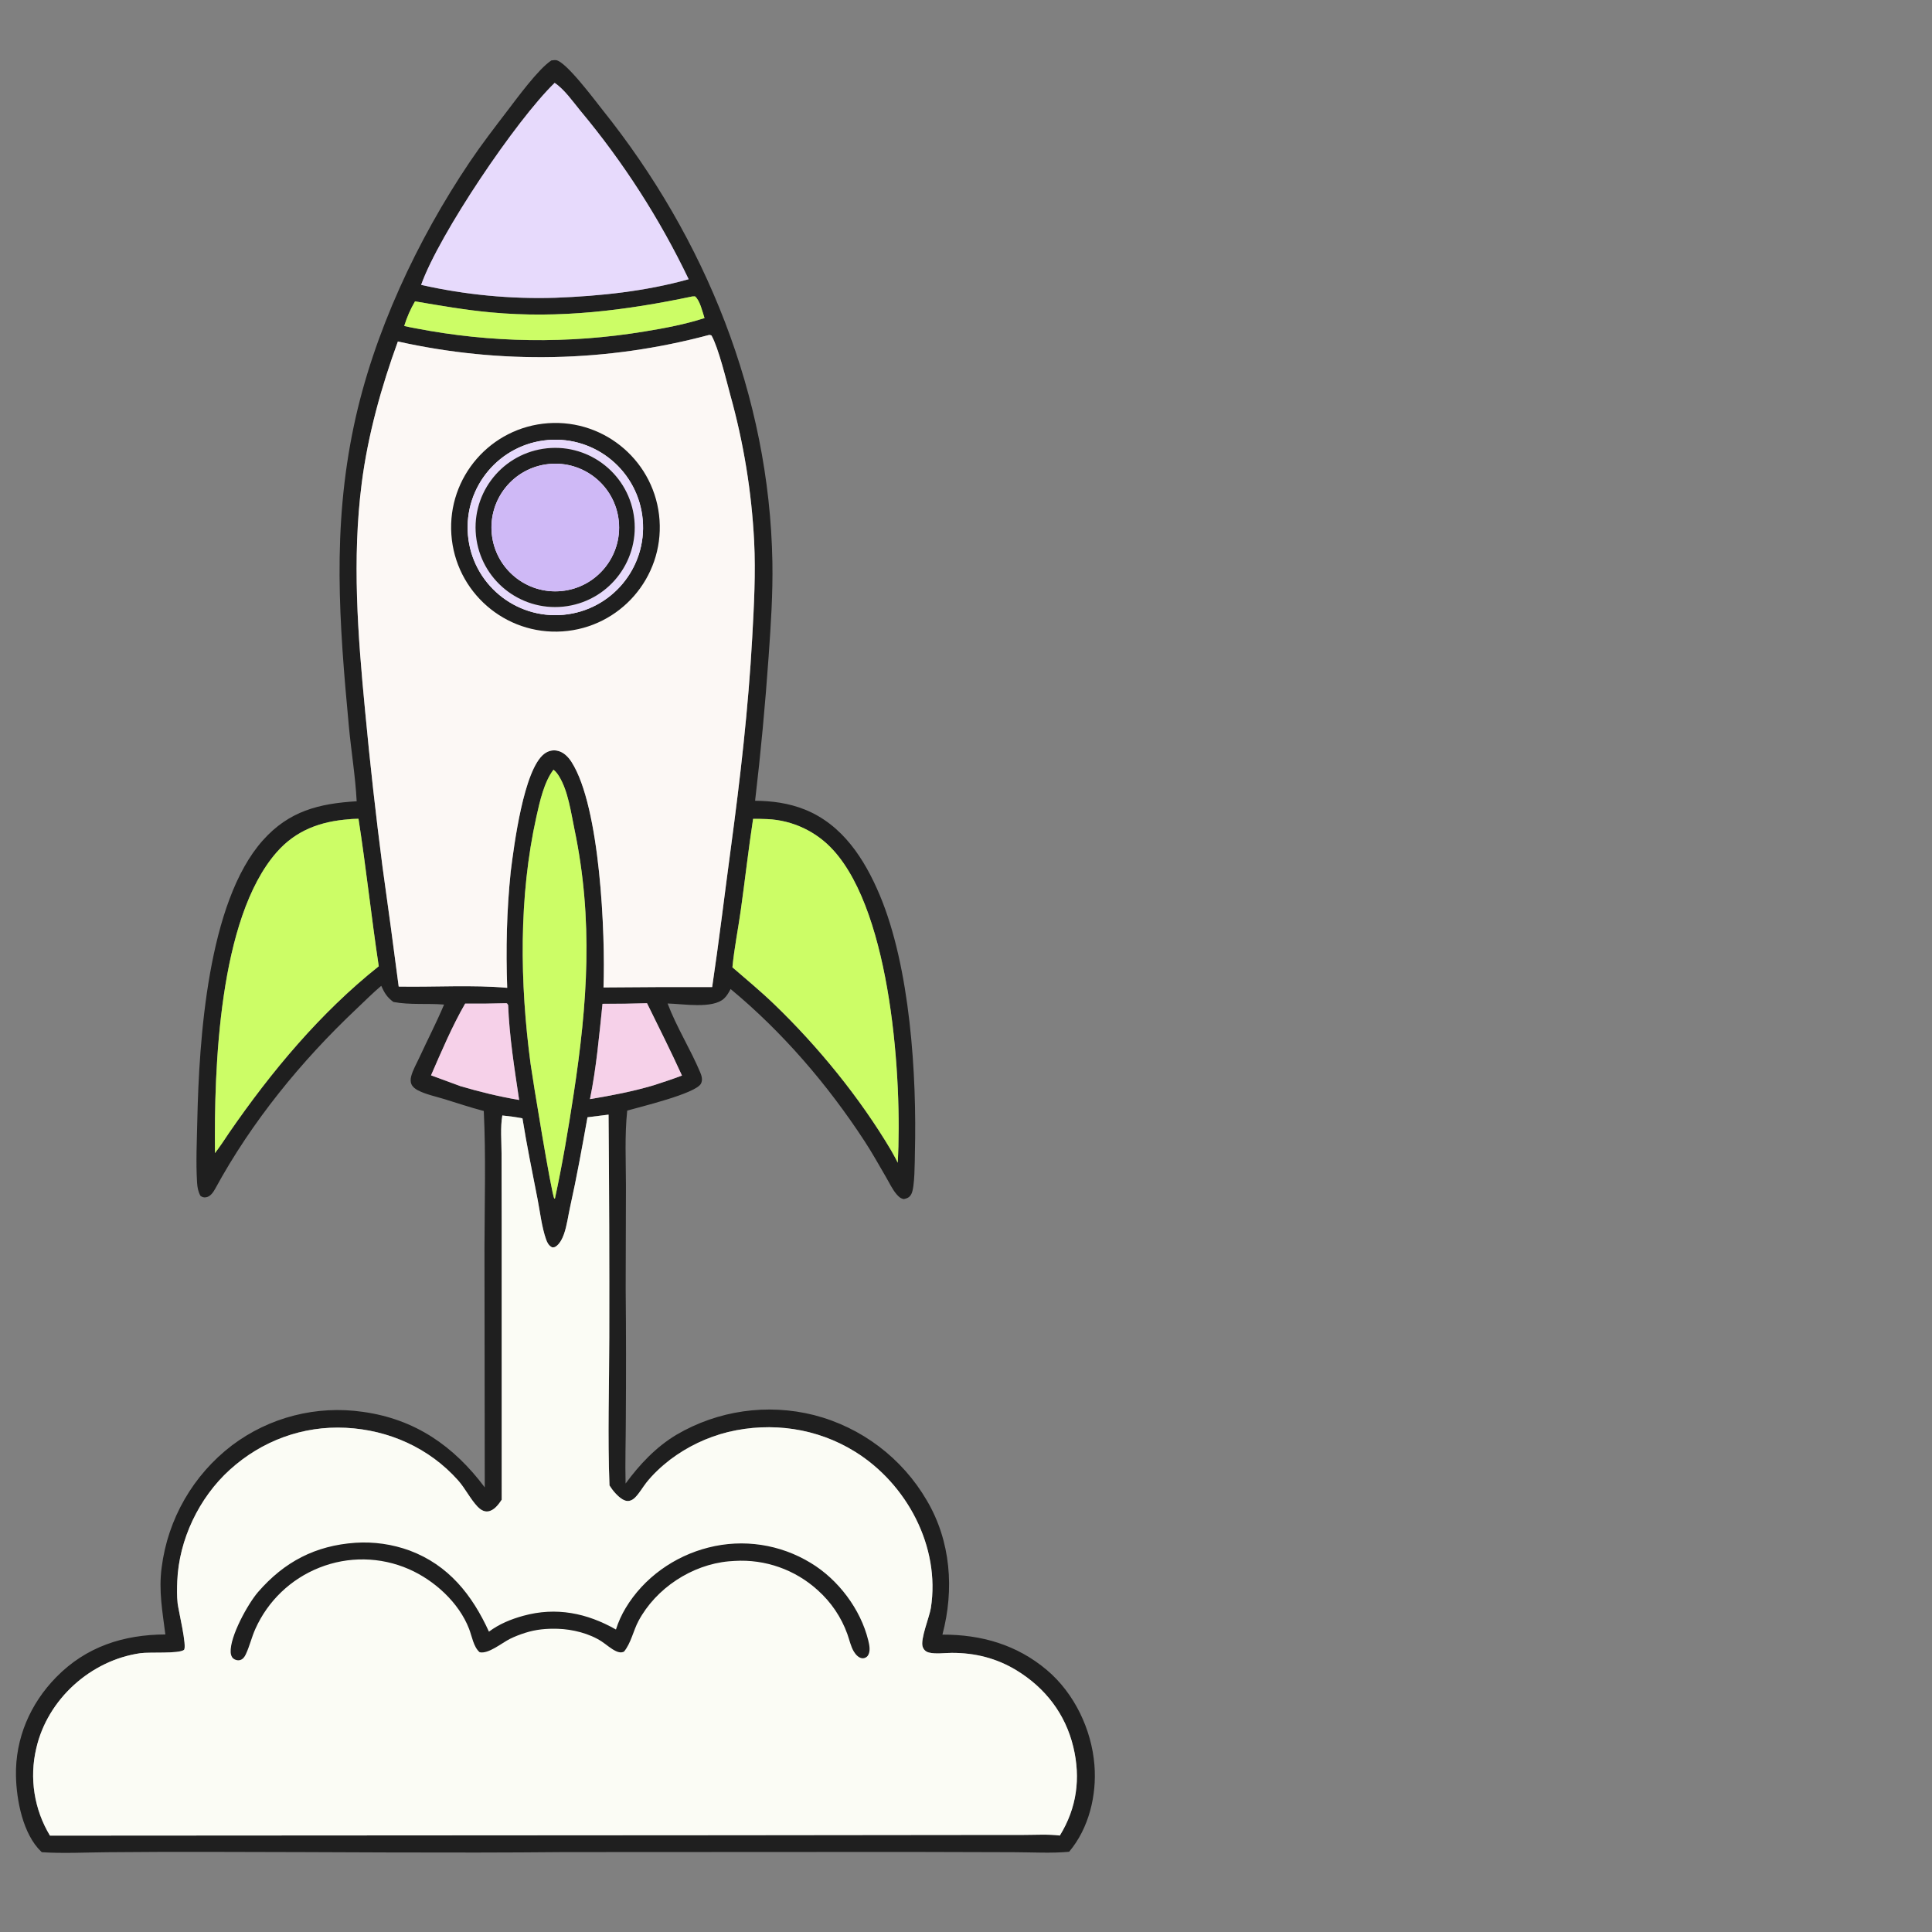 <?xml version="1.0" encoding="UTF-8"?> <svg xmlns="http://www.w3.org/2000/svg" width="80" height="80" viewBox="0 0 80 80" fill="none"><rect x="0" y="0" width="80" height="80" fill="#808080" stroke="none"/><g clip-path="url(#clip0_966_7008)"><path d="M14.769 33.179C14.716 32.151 14.542 31.106 14.446 30.078C14.045 25.781 13.75 21.896 14.655 17.621C15.463 13.799 17.278 9.934 19.455 6.701C19.941 5.98 20.474 5.288 21.002 4.597C21.422 4.047 22.294 2.853 22.83 2.503C22.89 2.496 22.958 2.484 23.017 2.49C23.428 2.528 24.646 4.172 24.953 4.555C29.21 9.874 31.86 16.411 31.983 23.266C32.006 24.569 31.919 25.887 31.827 27.186C31.687 29.18 31.501 31.172 31.267 33.158C31.974 33.163 32.666 33.257 33.325 33.521C34.886 34.147 35.8 35.572 36.427 37.061C37.689 40.061 37.966 44.506 37.884 47.749C37.876 48.093 37.883 49.168 37.738 49.44C37.662 49.584 37.575 49.616 37.428 49.652C37.293 49.629 37.215 49.556 37.128 49.455C36.953 49.252 36.832 48.991 36.698 48.76C36.403 48.253 36.115 47.734 35.794 47.244C34.27 44.91 32.401 42.733 30.253 40.954C30.18 41.092 30.098 41.239 29.982 41.346C29.51 41.786 28.273 41.565 27.644 41.553C28.013 42.529 28.587 43.438 28.993 44.401C29.056 44.549 29.105 44.721 29.024 44.873C28.804 45.285 26.5 45.834 25.972 45.987C25.862 47.012 25.918 48.073 25.919 49.104L25.908 53.341C25.925 55.145 25.927 56.948 25.914 58.752C25.912 59.644 25.882 60.539 25.904 61.431C26.482 60.642 27.16 59.921 28.004 59.414C29.724 58.402 31.773 58.108 33.709 58.596C35.676 59.104 37.358 60.378 38.38 62.134C39.375 63.822 39.517 65.819 39.024 67.686C40.634 67.682 42.109 68.103 43.356 69.159C44.489 70.119 45.201 71.614 45.318 73.086C45.418 74.339 45.09 75.705 44.27 76.678C43.525 76.746 42.746 76.698 41.997 76.696L37.634 76.684L23.321 76.691C18.549 76.738 13.77 76.686 8.996 76.683C7.474 76.678 5.952 76.682 4.43 76.697C3.537 76.704 2.621 76.754 1.732 76.696C1.723 76.688 1.715 76.68 1.706 76.672C0.947 75.947 0.68 74.535 0.661 73.532C0.632 71.984 1.247 70.551 2.326 69.45C3.568 68.182 5.112 67.688 6.847 67.679C6.727 66.723 6.564 65.872 6.695 64.899C6.95 62.896 7.997 61.078 9.602 59.852C11.154 58.682 13.109 58.182 15.033 58.463C17.187 58.764 18.786 59.872 20.073 61.589L20.061 51.656C20.066 49.779 20.123 47.877 20.032 46.003L20 45.995C19.465 45.855 18.936 45.676 18.408 45.514C18.054 45.405 17.625 45.316 17.297 45.144C17.192 45.088 17.091 45.012 17.04 44.902C16.992 44.798 16.998 44.681 17.025 44.573C17.09 44.312 17.25 44.041 17.363 43.795C17.7 43.062 18.075 42.339 18.388 41.597C17.693 41.538 16.976 41.62 16.289 41.489C16.023 41.291 15.919 41.114 15.786 40.821C15.431 41.12 15.099 41.457 14.761 41.775C12.47 43.938 10.422 46.447 8.915 49.217C8.834 49.364 8.714 49.548 8.533 49.577C8.438 49.593 8.377 49.572 8.301 49.519C8.203 49.341 8.173 49.167 8.16 48.966C8.108 48.119 8.152 47.24 8.17 46.391C8.242 43.086 8.595 37.36 10.884 34.797C11.967 33.583 13.207 33.272 14.769 33.179ZM22.967 3.432C21.381 4.966 18.186 9.696 17.438 11.796C19.265 12.209 21.137 12.388 23.009 12.33C24.856 12.258 26.73 12.062 28.516 11.563C27.317 9.059 25.81 6.715 24.031 4.584C23.724 4.21 23.369 3.699 22.967 3.432ZM28.666 12.276C25.889 12.86 23.168 13.2 20.325 12.936C19.271 12.839 18.227 12.656 17.184 12.479C16.996 12.801 16.846 13.143 16.737 13.499C16.886 13.53 17.037 13.568 17.187 13.591C20.324 14.202 23.545 14.247 26.698 13.725C27.526 13.589 28.373 13.431 29.172 13.171C29.088 12.919 28.982 12.436 28.777 12.273L28.666 12.276ZM29.352 13.872C25.144 14.998 20.726 15.09 16.475 14.14C15.789 16.018 15.234 18.014 14.979 20C14.574 23.159 14.816 26.298 15.12 29.454C15.322 31.612 15.563 33.766 15.842 35.915C16.073 37.559 16.295 39.205 16.509 40.852C17.967 40.878 19.575 40.775 21.002 40.904C20.944 39.287 20.981 37.709 21.147 36.099C21.28 35.034 21.682 31.861 22.538 31.213C22.688 31.1 22.863 31.049 23.049 31.08C23.322 31.125 23.524 31.33 23.667 31.554C24.855 33.412 25.07 38.709 24.99 40.888C26.49 40.873 27.99 40.868 29.489 40.873C29.775 38.959 30.003 37.039 30.262 35.121C30.653 32.218 30.987 29.33 31.148 26.404C31.221 25.073 31.294 23.736 31.227 22.404C31.122 20.36 30.791 18.334 30.242 16.363C30.077 15.754 29.747 14.39 29.46 13.89C29.418 13.876 29.396 13.864 29.352 13.872ZM22.918 31.871C22.526 32.382 22.349 33.196 22.21 33.816C21.473 37.126 21.523 40.705 21.969 44.053C22.041 44.595 22.839 49.477 22.953 49.633L22.978 49.625C23.289 48.195 23.53 46.761 23.751 45.315C24.327 41.549 24.572 38.098 23.785 34.332C23.64 33.639 23.525 32.76 23.15 32.147C23.087 32.044 23.014 31.946 22.918 31.871ZM14.465 33.923C13.269 34.011 12.251 34.378 11.448 35.297C9.058 38.036 8.863 44.222 8.9 47.748C9.107 47.473 9.298 47.192 9.486 46.905C11.232 44.372 13.264 41.934 15.682 40.011C15.375 37.98 15.159 35.935 14.843 33.904C14.72 33.91 14.587 33.906 14.465 33.923ZM31.184 33.907C30.993 35.155 30.852 36.409 30.678 37.66C30.567 38.454 30.404 39.258 30.327 40.055C30.905 40.555 31.499 41.047 32.05 41.577C33.877 43.334 35.605 45.454 36.9 47.637C36.992 47.805 37.091 47.973 37.173 48.147C37.36 44.726 36.912 37.87 34.517 35.219C33.813 34.434 32.823 33.965 31.77 33.917C31.575 33.908 31.379 33.908 31.184 33.907ZM20.945 41.542C20.384 41.558 19.823 41.563 19.261 41.558C18.723 42.493 18.281 43.537 17.848 44.528C18.255 44.68 18.662 44.83 19.07 44.977C19.873 45.214 20.671 45.408 21.497 45.548C21.305 44.264 21.089 42.916 21.042 41.619L20.994 41.548L20.945 41.542ZM24.948 41.566C24.811 42.87 24.692 44.228 24.428 45.513C25.319 45.364 26.205 45.197 27.071 44.938C27.464 44.812 27.852 44.683 28.237 44.537C27.778 43.526 27.28 42.538 26.79 41.542C26.176 41.561 25.562 41.569 24.948 41.566ZM20.8 46.19C20.715 46.683 20.767 47.256 20.768 47.757L20.774 50.672L20.775 62.101C20.644 62.296 20.456 62.555 20.2 62.585C20.035 62.605 19.887 62.504 19.778 62.391C19.472 62.07 19.267 61.634 18.964 61.294C17.77 59.956 16.099 59.212 14.321 59.122C12.533 59.032 10.838 59.661 9.515 60.861C8.242 62.014 7.409 63.754 7.34 65.472C7.328 65.777 7.321 66.088 7.355 66.391C7.384 66.663 7.759 68.21 7.615 68.32C7.394 68.486 6.198 68.4 5.812 68.455C3.758 68.749 1.969 70.358 1.503 72.389C1.209 73.623 1.413 74.924 2.069 76.009L30.196 75.992L39.608 75.982L42.383 75.98C42.874 75.98 43.401 75.945 43.886 76.006C44.586 74.868 44.755 73.638 44.444 72.339C44.117 70.975 43.287 69.894 42.092 69.165C41.267 68.662 40.369 68.438 39.407 68.442C39.115 68.443 38.749 68.498 38.468 68.429C38.339 68.398 38.25 68.315 38.206 68.19C38.099 67.883 38.487 66.955 38.545 66.583C38.944 64.042 37.547 61.441 35.406 60.112C33.834 59.136 31.95 58.866 30.154 59.296C29.279 59.512 28.459 59.904 27.741 60.448C27.386 60.723 27.033 61.05 26.756 61.404C26.608 61.595 26.481 61.82 26.314 61.993C26.243 62.068 26.154 62.131 26.051 62.149C25.958 62.166 25.868 62.135 25.788 62.09C25.578 61.97 25.364 61.715 25.237 61.508C25.157 59.472 25.227 57.408 25.229 55.369C25.235 52.297 25.225 49.226 25.199 46.155L24.327 46.264C24.323 46.289 24.318 46.315 24.313 46.34C24.095 47.555 23.878 48.759 23.61 49.965C23.527 50.336 23.477 50.749 23.351 51.106C23.287 51.287 23.17 51.524 22.997 51.626C22.953 51.651 22.912 51.651 22.863 51.65C22.726 51.581 22.661 51.462 22.612 51.321C22.431 50.806 22.366 50.203 22.261 49.664C22.043 48.548 21.814 47.431 21.634 46.309C21.356 46.253 21.082 46.218 20.8 46.19Z" fill="#1F1F1F"></path><path d="M20.8 46.19C20.715 46.683 20.767 47.256 20.768 47.757L20.774 50.672L20.775 62.101C20.644 62.296 20.456 62.555 20.2 62.585C20.035 62.605 19.887 62.504 19.778 62.391C19.472 62.07 19.267 61.634 18.964 61.294C17.77 59.956 16.099 59.212 14.321 59.122C12.533 59.032 10.838 59.661 9.515 60.861C8.242 62.014 7.409 63.754 7.34 65.472C7.328 65.777 7.321 66.088 7.355 66.391C7.384 66.663 7.759 68.21 7.615 68.32C7.394 68.486 6.198 68.4 5.812 68.455C3.758 68.749 1.969 70.358 1.503 72.389C1.209 73.623 1.413 74.924 2.069 76.009L30.196 75.992L39.608 75.982L42.383 75.98C42.874 75.98 43.401 75.945 43.886 76.006C44.586 74.868 44.755 73.638 44.444 72.339C44.117 70.975 43.287 69.894 42.092 69.165C41.267 68.662 40.369 68.438 39.407 68.442C39.115 68.443 38.749 68.498 38.468 68.429C38.339 68.398 38.25 68.315 38.206 68.19C38.099 67.883 38.487 66.955 38.545 66.583C38.944 64.042 37.547 61.441 35.406 60.112C33.834 59.136 31.95 58.866 30.154 59.296C29.279 59.512 28.459 59.904 27.741 60.448C27.386 60.723 27.033 61.05 26.756 61.404C26.608 61.595 26.481 61.82 26.314 61.993C26.243 62.068 26.154 62.131 26.051 62.149C25.958 62.166 25.868 62.135 25.788 62.09C25.578 61.97 25.364 61.715 25.237 61.508C25.157 59.472 25.227 57.408 25.229 55.369C25.235 52.297 25.225 49.226 25.199 46.155L24.327 46.264L24.313 46.34C24.095 47.555 23.878 48.759 23.61 49.965C23.527 50.336 23.477 50.749 23.351 51.106C23.287 51.287 23.17 51.524 22.997 51.626C22.953 51.651 22.912 51.651 22.863 51.65C22.726 51.581 22.661 51.462 22.612 51.321C22.431 50.806 22.366 50.203 22.261 49.664C22.043 48.548 21.814 47.431 21.634 46.309C21.356 46.253 21.082 46.218 20.8 46.19Z" fill="#FBFCF5"></path><path d="M29.352 13.872C25.144 14.998 20.726 15.09 16.475 14.14C15.789 16.018 15.234 18.014 14.979 20C14.574 23.159 14.816 26.298 15.12 29.454C15.322 31.612 15.563 33.766 15.842 35.915C16.073 37.559 16.295 39.205 16.509 40.852C17.967 40.878 19.575 40.775 21.002 40.904C20.944 39.287 20.981 37.709 21.147 36.099C21.28 35.034 21.682 31.861 22.538 31.213C22.688 31.1 22.863 31.049 23.049 31.08C23.322 31.125 23.524 31.33 23.667 31.554C24.855 33.412 25.07 38.709 24.99 40.888C26.49 40.873 27.99 40.868 29.489 40.873C29.775 38.959 30.003 37.039 30.262 35.121C30.653 32.218 30.987 29.33 31.148 26.404C31.221 25.073 31.294 23.736 31.227 22.404C31.122 20.36 30.791 18.334 30.242 16.363C30.077 15.754 29.747 14.39 29.46 13.89C29.418 13.876 29.396 13.864 29.352 13.872Z" fill="#FCF8F5"></path><path d="M17.438 11.796C18.186 9.695 21.381 4.965 22.967 3.432C23.369 3.698 23.724 4.21 24.031 4.584C25.81 6.714 27.317 9.059 28.516 11.562C26.73 12.062 24.856 12.258 23.009 12.329C21.137 12.388 19.265 12.208 17.438 11.796Z" fill="#E7DAFC"></path><path d="M17.185 12.478C18.228 12.655 19.272 12.837 20.326 12.935C23.169 13.198 25.89 12.859 28.667 12.275L28.778 12.271C28.983 12.434 29.089 12.918 29.173 13.17C28.374 13.43 27.527 13.588 26.699 13.724C23.546 14.246 20.325 14.201 17.188 13.59C17.038 13.567 16.887 13.529 16.738 13.498C16.847 13.142 16.997 12.799 17.185 12.478Z" fill="#CCFD66"></path><path d="M23.291 26.145C20.913 26.305 18.854 24.509 18.69 22.131C18.526 19.754 20.319 17.692 22.696 17.524C25.079 17.357 27.146 19.154 27.31 21.537C27.475 23.919 25.674 25.984 23.291 26.145ZM22.691 18.22C20.686 18.388 19.199 20.154 19.376 22.159C19.552 24.164 21.326 25.643 23.33 25.457C25.321 25.272 26.789 23.513 26.613 21.52C26.437 19.528 24.684 18.053 22.691 18.22Z" fill="#1F1F1F"></path><path d="M23.332 25.457C21.328 25.643 19.554 24.164 19.378 22.159C19.201 20.154 20.688 18.388 22.693 18.22C24.686 18.053 26.439 19.528 26.615 21.521C26.791 23.513 25.323 25.273 23.332 25.457ZM22.485 18.584C20.688 18.863 19.456 20.545 19.732 22.343C20.009 24.14 21.689 25.374 23.487 25.1C25.288 24.825 26.524 23.141 26.247 21.34C25.97 19.54 24.285 18.306 22.485 18.584Z" fill="#E7DAFC"></path><path d="M23.485 25.099C21.687 25.374 20.007 24.14 19.73 22.342C19.454 20.544 20.686 18.863 22.483 18.584C24.283 18.305 25.968 19.54 26.245 21.34C26.522 23.14 25.286 24.824 23.485 25.099ZM22.718 19.214C21.269 19.365 20.215 20.66 20.363 22.11C20.51 23.559 21.803 24.616 23.253 24.473C24.708 24.328 25.769 23.03 25.621 21.575C25.473 20.121 24.173 19.063 22.718 19.214Z" fill="#1F1F1F"></path><path d="M23.256 24.474C21.806 24.618 20.513 23.561 20.365 22.111C20.218 20.662 21.272 19.366 22.721 19.216C24.175 19.064 25.476 20.122 25.624 21.577C25.772 23.031 24.71 24.33 23.256 24.474Z" fill="#CFB9F6"></path><path d="M22.98 49.625L22.954 49.633C22.84 49.478 22.043 44.596 21.971 44.053C21.524 40.705 21.475 37.127 22.212 33.817C22.35 33.197 22.528 32.383 22.919 31.871C23.015 31.946 23.088 32.044 23.152 32.148C23.527 32.761 23.642 33.64 23.786 34.332C24.573 38.098 24.328 41.549 23.752 45.316C23.531 46.761 23.29 48.196 22.98 49.625Z" fill="#CCFD66"></path><path d="M8.902 47.748C8.865 44.222 9.06 38.036 11.45 35.298C12.253 34.378 13.271 34.011 14.467 33.923C14.589 33.907 14.722 33.91 14.845 33.904C15.161 35.935 15.377 37.98 15.684 40.011C13.266 41.934 11.233 44.372 9.488 46.905C9.3 47.193 9.109 47.473 8.902 47.748Z" fill="#CCFD66"></path><path d="M30.328 40.054C30.405 39.258 30.568 38.453 30.679 37.659C30.853 36.409 30.994 35.154 31.185 33.906C31.381 33.907 31.576 33.907 31.771 33.917C32.824 33.964 33.815 34.433 34.519 35.218C36.913 37.869 37.362 44.725 37.174 48.146C37.093 47.972 36.993 47.805 36.901 47.636C35.606 45.453 33.878 43.334 32.051 41.576C31.5 41.046 30.906 40.554 30.328 40.054Z" fill="#CCFD66"></path><path d="M19.261 41.557C19.822 41.562 20.384 41.557 20.945 41.541L20.993 41.547L21.041 41.618C21.088 42.915 21.305 44.263 21.496 45.547C20.671 45.407 19.872 45.213 19.069 44.977C18.661 44.829 18.254 44.679 17.848 44.527C18.28 43.536 18.722 42.492 19.261 41.557Z" fill="#F6D1E9"></path><path d="M24.43 45.512C24.694 44.227 24.812 42.869 24.949 41.565C25.563 41.568 26.177 41.56 26.792 41.541C27.281 42.537 27.779 43.526 28.239 44.536C27.853 44.682 27.465 44.811 27.072 44.937C26.206 45.196 25.32 45.362 24.43 45.512Z" fill="#F6D1E9"></path><path d="M30.422 64.634C30.34 64.638 30.258 64.644 30.176 64.651C28.645 64.791 27.162 65.766 26.438 67.121C26.222 67.524 26.13 68.037 25.838 68.39C25.724 68.443 25.627 68.424 25.513 68.373C25.301 68.276 25.111 68.1 24.916 67.971C24.407 67.636 23.703 67.463 23.1 67.445C22.625 67.431 22.201 67.468 21.748 67.612C21.531 67.681 21.314 67.763 21.111 67.865C20.782 68.029 20.222 68.499 19.861 68.415C19.607 68.198 19.542 67.751 19.423 67.446C19.002 66.357 17.986 65.436 16.932 64.975C15.753 64.459 14.416 64.437 13.22 64.915C12.043 65.382 11.093 66.29 10.575 67.447C10.421 67.787 10.339 68.155 10.182 68.492C10.129 68.607 10.058 68.712 9.928 68.743C9.842 68.764 9.737 68.734 9.668 68.681C9.587 68.618 9.558 68.516 9.552 68.418C9.514 67.768 10.261 66.415 10.685 65.924C11.776 64.666 13.062 63.998 14.716 63.883C15.477 63.833 16.241 63.942 16.958 64.203C18.575 64.807 19.552 66.043 20.246 67.564C20.67 67.246 21.163 67.045 21.671 66.906C23.026 66.533 24.3 66.79 25.505 67.475C25.603 67.165 25.737 66.868 25.904 66.59C26.654 65.336 27.924 64.435 29.334 64.081C30.776 63.713 32.305 63.944 33.574 64.72C34.711 65.406 35.635 66.633 35.952 67.922C36 68.118 36.056 68.382 35.933 68.56C35.889 68.623 35.799 68.668 35.723 68.666C35.563 68.662 35.434 68.515 35.357 68.389C35.227 68.174 35.173 67.901 35.088 67.665C34.837 66.965 34.414 66.34 33.859 65.845C32.923 64.995 31.684 64.558 30.422 64.634Z" fill="#1F1F1F"></path></g><defs><clipPath id="clip0_966_7008"><rect width="80" height="80" fill="white"></rect></clipPath></defs></svg> 